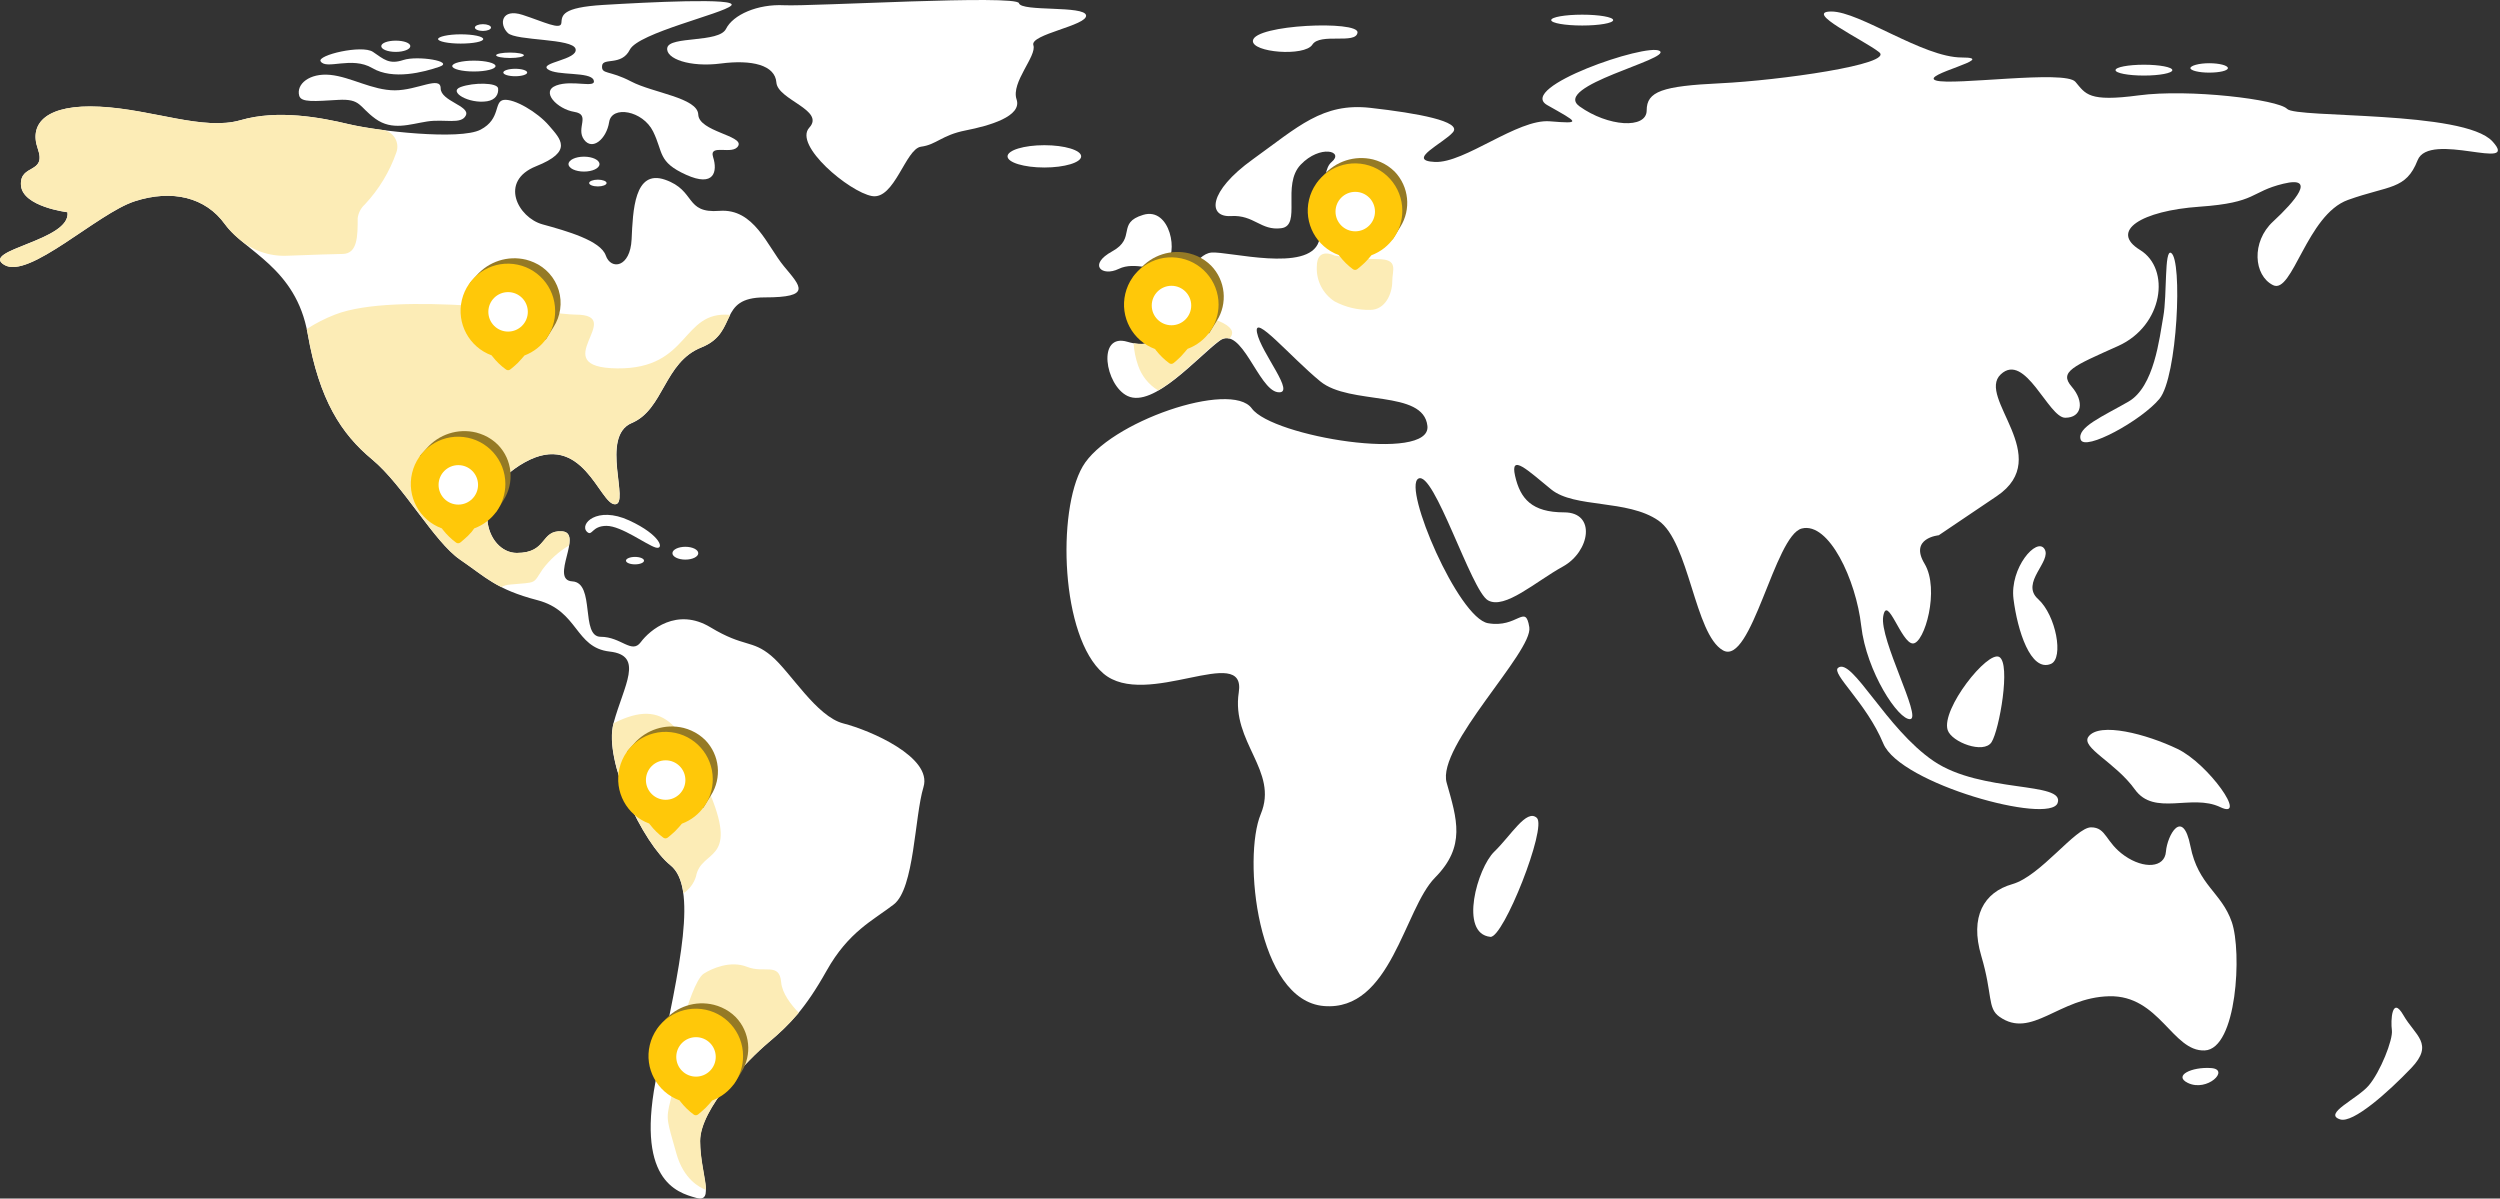 <?xml version="1.0" encoding="UTF-8"?>
<svg xmlns="http://www.w3.org/2000/svg" width="899" height="431" viewBox="0 0 899 431">
  <rect x="0" y="0" width="899" height="431" fill="#333333" stroke="none"/>
  <g fill="none">
    <path fill="#FFF" d="M24.263 76.33s-16.24-1.948-16.727-9.744c-.488-7.795 9.29-3.881 6.041-13.122-3.248-9.24 3.248-16.046 22.282-15.071 19.034.974 37.224 8.705 50.622 4.823 13.399-3.881 28.795-.974 38.978 1.462s39.935 5.83 47.357 1.949c7.422-3.882 4.645-10.216 8.364-10.703 3.72-.487 12.067 4.369 16.24 9.241 4.175 4.872 8.82 9.241-4.644 14.617-13.464 5.375-6.496 18.481 2.322 20.901 8.819 2.42 20.886 5.847 22.737 11.19 1.852 5.343 8.819 4.369 9.29-5.83.47-10.2.926-25.287 12.067-21.405 11.14 3.881 6.967 12.164 19.488 11.19 12.522-.975 17.183 12.635 23.224 19.927 6.042 7.292 10.216 11.19-6.967 11.19-17.182 0-9.29 12.635-22.737 17.994-13.447 5.36-13.463 22.33-25.01 27.187-11.547 4.856-.471 29.233-6.042 29.233-5.57 0-11.612-26.748-32.48-15.071-20.87 11.677-13.935 32.578-2.794 32.578 11.14 0 8.364-8.266 16.24-7.78 7.877.488-4.645 17.492 3.703 17.98 8.348.486 2.794 19.926 10.183 19.926 7.39 0 11.157 6.318 14.405 1.95 3.249-4.37 12.993-12.652 25.076-5.36 12.083 7.292 14.86 4.385 21.827 10.215 6.967 5.83 16.24 21.876 25.985 24.361 9.745 2.485 32.043 12.148 28.795 22.85-3.248 10.703-3.248 36.477-10.686 42.226-7.439 5.75-16.241 9.745-24.15 23.825-7.91 14.08-13.464 19.489-20.886 25.774-7.422 6.285-24.637 23.825-24.637 35.486 0 11.66 5.57 22.363-1.396 20.43-6.968-1.932-22.282-6.333-13.919-45.23 8.364-38.896 14.39-66.586 4.645-74.382-9.744-7.795-24.15-37.45-20.447-51.06 3.703-13.61 11.158-24.36-1.38-25.774-12.538-1.413-11.157-14.616-25.985-18.482-14.828-3.865-18.563-8.266-27.853-14.616-9.29-6.35-20.43-26.732-31.571-35.973-11.141-9.241-19.018-21.373-23.192-45.198-4.174-23.825-22.737-29.655-29.72-39.383-6.984-9.728-19.034-12.635-32.482-8.267-13.447 4.37-38.1 28.21-46.919 22.85-8.818-5.359 24.134-8.737 22.753-18.903z"></path>
    <path fill="#FFF" d="M211.128 191.282c-2.972-2.729 3.492-9.485 15.104-4.142 11.612 5.344 12.765 10.703 9.517 9.745-3.249-.958-12.31-7.78-17.654-7.78-5.343 0-5.067 3.866-6.967 2.177z"></path>
    <ellipse cx="246.451" cy="198.931" fill="#FFF" rx="4.645" ry="2.306"></ellipse>
    <path fill="#FFF" d="M231.591 201.61c0 .732-1.445 1.333-3.248 1.333-1.803 0-3.248-.601-3.248-1.332 0-.731 1.461-1.348 3.248-1.348 1.786 0 3.248.6 3.248 1.348zM107.61 34.463c-1.202-4.223 3.72-8.267 11.141-7.536 7.422.73 15.104 5.554 23.224 5.554 8.12 0 16.485-5.343 16.485-.73 0 4.612 10.686 6.333 9.062 9.744-1.624 3.41-7.666 1.218-13.935 2.192-6.269.975-12.537 3.395-18.579-.974-6.041-4.369-5.083-7.276-13.463-6.789-8.38.487-13.236.975-13.935-1.461zM115.308 22.071c-1.461-2.209 14.86-6.09 18.807-3.41 3.946 2.68 5.798 4.612 10.914 2.923 5.115-1.69 18.563.487 12.992 2.42-5.57 1.932-16.712 4.872-24.133.487-7.422-4.385-16.533.73-18.58-2.42z"></path>
    <path fill="#FFF" d="M147.546 16.598c0 1.137-2.339 2.062-5.23 2.062-2.89 0-5.213-.925-5.213-2.062 0-1.137 2.339-1.981 5.213-1.981 2.875 0 5.23.828 5.23 1.98zM175.171 36.411c-6.496 1.04-14.162-3.41-9.517-5.115 4.645-1.706 13.236-1.624 13.464.487.227 2.111-.926 4.141-3.947 4.628z"></path>
    <ellipse cx="170.413" cy="23.76" fill="#FFF" rx="7.779" ry="1.949"></ellipse>
    <path fill="#FFF" d="M173.774 14.048c0 .926-3.637 1.624-8.12 1.624-4.482 0-8.12-.763-8.12-1.624 0-.86 3.638-1.705 8.12-1.705 4.483 0 8.12.763 8.12 1.705zM176.568 9.907c0 .666-1.3 1.218-2.907 1.218-1.608 0-2.891-.552-2.891-1.218 0-.666 1.3-1.218 2.89-1.218 1.592 0 2.908.552 2.908 1.218zM188.391 19.878c0 .536-2.225.975-4.986.975-2.76 0-5.002-.439-5.002-.975 0-.535 2.241-.974 5.002-.974 2.761 0 4.986.439 4.986.974zM189.577 26.082c0 .731-1.933 1.332-4.304 1.332-2.371 0-4.288-.6-4.288-1.332 0-.73 1.917-1.348 4.288-1.348 2.37 0 4.304.601 4.304 1.348z"></path>
    <path fill="#FFF" d="M182.61 11.856c-3.249-3.151-2.323-8.998 5.342-6.497 7.666 2.501 13.691 5.587 13.919 2.907.227-2.68 0-5.586 15.103-6.496 15.104-.91 48.982-2.68 45.961.244-3.02 2.923-33.423 9.842-36.444 15.85-3.02 6.01-9.744 2.68-9.988 5.831-.243 3.15 2.55 1.462 10.443 5.603s23.923 5.83 24.15 11.904c.227 6.074 16.24 7.536 14.405 11.19-1.835 3.654-10.686-.974-9.062 4.125 1.624 5.1.471 10.946-9.744 6.318-10.216-4.629-8.12-8.023-11.84-15.559-3.719-7.535-14.86-9.468-15.802-3.394-.942 6.074-6.025 10.46-9.046 6.318-3.02-4.142 2.55-8.998-3.492-9.972-6.041-.974-12.294-7.292-6.496-9.485 5.798-2.192 14.617 1.219 13.464-1.932-1.153-3.15-13.236-1.462-16.485-3.898-3.248-2.436 10.914-3.394 9.988-7.292-.925-3.898-21.356-2.858-24.377-5.765z"></path>
    <ellipse cx="210.007" cy="59.018" fill="#FFF" rx="5.571" ry="2.68"></ellipse>
    <path fill="#FFF" d="M218.128 65.823c0 .666-1.397 1.218-3.135 1.218-1.738 0-3.134-.552-3.134-1.218 0-.666 1.413-1.218 3.134-1.218 1.722 0 3.135.552 3.135 1.218zM239.955 17.199c.763-4.304 18.58-1.705 21.113-6.805 2.533-5.1 11.368-8.997 20.901-8.51 9.534.487 83.574-3.882 84.451-.73.877 3.15 23.68.73 24.134 4.384.455 3.654-20.268 6.805-18.953 10.703 1.316 3.897-8.12 13.382-6.041 19.488 2.078 6.107-9.745 9.485-18.336 11.174s-10.443 5.116-16.013 5.846c-5.57.731-9.533 19.197-17.654 17.751-8.12-1.445-28.323-18.286-22.525-24.604 5.797-6.318-11.369-9.972-11.84-16.24-.47-6.27-8.818-8.267-19.96-6.822-11.14 1.446-19.975-1.721-19.277-5.635z"></path>
    <ellipse cx="375.548" cy="56.225" fill="#FFF" rx="13.236" ry="4.011"></ellipse>
    <path fill="#FFF" d="M405.495 142.414c-8.12-3.85-11.14-22.867 0-19.489 11.141 3.378 15.802-5.343 12.083-9.744-3.719-4.401-14.405-9.241-2.322-10.216 12.083-.974 14.39-11.66 20.43-12.148 6.042-.487 34.82 7.292 38.54-3.897 3.719-11.19 0-24.783 4.644-28.681 4.645-3.898-4.173-6.318-11.14.974-6.968 7.292.454 21.876-6.968 22.85-7.422.975-9.744-4.871-18.108-4.368-8.364.503-8.364-8.754 7.893-20.43 16.257-11.678 25.075-20.415 42.225-18.482 17.15 1.932 32.969 4.872 29.72 8.753-3.247 3.882-17.182 10.216-6.496 10.703 10.687.487 29.72-15.559 41.316-14.617 11.596.942 10.216.487-.925-5.83-11.141-6.318 35.73-22.38 40.406-19.489 4.678 2.891-38.977 12.635-28.794 19.944 10.183 7.308 24.15 8.266 24.15 1.445s5.57-8.754 26.472-9.744c20.901-.991 62.688-6.821 57.118-11.19S648.34 4.14 658.556 4.14c10.216 0 32.969 16.533 46.903 16.533 13.935 0-15.33 6.318-9.29 8.267 6.042 1.949 46.433-3.898 50.152.487 3.719 4.385 4.644 7.292 22.736 4.872s50.151 1.462 53.4 4.872c3.248 3.41 63.614.488 73.83 11.677 10.215 11.19-22.738-3.897-26.928 6.805-4.19 10.703-10.231 8.932-25.026 14.243-14.796 5.31-19.976 34.105-26.944 30.646-6.967-3.46-7.892-15.575 0-22.867 7.893-7.292 15.803-16.533 3.72-13.61-12.083 2.924-9.29 6.806-30.175 8.267-20.886 1.462-32.482 8.754-21.373 15.559 11.108 6.805 8.364 27.235-7.877 34.527-16.24 7.292-21.356 9.241-16.711 14.617 4.644 5.375 3.719 11.19-2.323 11.19-6.041 0-14.405-23.858-23.191-15.591-8.787 8.266 19.488 29.655-1.38 43.752l-20.902 14.097s-10.687.974-5.116 10.215c5.57 9.24 0 28.697-4.174 28.697s-9.29-17.994-10.686-9.744c-1.397 8.25 13.934 36.46 9.744 36.947-4.19.487-15.786-17.02-17.654-33.553-1.867-16.533-11.612-37.435-21.356-34.998-9.744 2.436-18.14 49.598-28.356 43.817-10.215-5.782-12.083-38.978-23.224-46.676s-30.175-4.369-38.54-11.19c-8.363-6.82-14.86-13.122-12.992-4.872 1.868 8.25 6.042 13.123 17.654 13.123s9.29 14.113-.471 19.488c-9.76 5.376-20.885 15.559-26.927 12.148-6.041-3.41-19.489-47.097-25.075-43.752-5.587 3.346 14.389 50.086 25.075 51.97 10.686 1.884 13.464-7.292 14.86 1.462 1.397 8.753-33.44 42.794-29.72 55.916 3.719 13.123 6.967 22.85-4.174 34.105-11.14 11.255-15.802 48.138-39.936 46.189-24.133-1.95-29.233-53.48-22.736-69.04 6.496-15.558-10.687-25.773-7.91-43.768 2.778-17.994-33.423 6.334-48.721-6.804-15.299-13.139-16.712-58.353-7.422-74.399 9.29-16.045 53.399-31.117 60.82-20.901 7.423 10.215 64.557 19.488 63.16 6.317-1.396-13.17-27.868-7.292-38.538-16.045-10.67-8.754-24.15-24.8-22.737-17.508 1.413 7.292 14.389 22.38 7.422 21.405-6.968-.974-12.993-24.36-20.886-18.481-7.893 5.879-23.776 24.23-33.066 19.862z"></path>
    <path fill="#FFF" d="M419.008 95.235c4.985-3.914 1.85-20.902-7.893-17.978-9.745 2.923-2.323 8.266-11.158 13.122-8.835 4.856-3.703 9.24 2.323 6.318 6.025-2.924 12.976 1.461 16.728-1.462zM450.547 14.617c.617-5.83 38.084-7.309 37.613-2.924-.471 4.385-13.463 0-16.24 4.369-2.778 4.369-21.844 2.842-21.373-1.445z"></path>
    <ellipse cx="568.957" cy="7.227" fill="#FFF" rx="11.141" ry="1.949"></ellipse>
    <ellipse cx="770.958" cy="25.222" fill="#FFF" rx="10.215" ry="1.949"></ellipse>
    <path fill="#FFF" d="M801.149 24.49c0 .943-3.02 1.625-6.74 1.625s-6.74-.763-6.74-1.624c0-.86 3.02-1.754 6.74-1.754s6.74.812 6.74 1.754zM780.718 90.947c-2.468-1.429-1.396 15.072-2.793 22.85-1.397 7.78-3.248 25.288-12.538 30.63-9.29 5.344-18.58 9.242-17.182 13.627 1.396 4.384 21.827-6.805 28.323-14.617 6.496-7.812 8.364-50.135 4.19-52.49zM660.992 240.134c-2.663 2.03 10.216 12.651 16.241 27.235s59.912 29.233 62.689 21.389c2.777-7.844-27.398-3.394-44.58-15.071-17.183-11.677-29.331-37.435-34.35-33.553zM535.94 336.895c-11.369-1.186-4.645-24.8 1.397-30.63 6.041-5.83 11.612-15.558 15.314-12.148 3.703 3.41-12.018 43.265-16.711 42.778z"></path>
    <path fill="#FFF" d="M700.376 262.513c-2.387-7.52 14.39-28.697 18.58-26.261 4.19 2.436 0 26.261-2.794 30.63s-14.39 0-15.786-4.369zM750.998 264.933c3.898-5.44 20.885-.975 32.043 4.385 11.157 5.36 25.53 25.774 15.314 20.902-10.215-4.873-23.678 3.41-30.646-6.318-6.967-9.728-19.504-15.071-16.711-18.97zM737.518 238.737c-7.34 3.07-12.067-12.164-13.463-23.338-1.397-11.173 8.364-22.38 11.14-17.994 2.778 4.384-8.818 12.147-2.322 17.994 6.497 5.847 9.322 21.34 4.645 23.338zM718.955 365.592c-4.352-3.102-2.322-7.78-6.496-21.876-4.174-14.097.942-22.867 11.157-25.774 10.216-2.907 22.737-20.43 28.324-20.43 5.587 0 5.1 5.359 12.067 10.215 6.967 4.856 14.405 4.369 14.86-1.462.455-5.83 6.041-16.045 8.818-1.949 2.778 14.097 11.158 16.533 14.86 27.236 3.703 10.702 1.868 45.7-9.744 46.188-11.612.487-16.24-19.927-34.365-19.489-18.124.439-27.869 15.608-39.48 7.341zM786.743 389.417c-5.343-2.615 1.397-5.83 8.364-5.343 6.968.487-1.396 8.737-8.364 5.343zM841.54 402.54c-6.367-1.998 6.04-7.292 10.215-12.148 4.173-4.856 8.834-16.533 8.363-19.944-.47-3.41 0-12.635 4.174-5.343s11.158 10.215 2.794 18.969c-8.364 8.754-20.95 19.927-25.547 18.466z"></path>
    <path fill="#FCECB6" d="M407.64 123.429c.164 2.731.71 5.426 1.623 8.006 1.271 3.75 3.832 6.927 7.227 8.965 5.83-3.378 12.05-9.306 17.02-13.788l.455-.666.471-.163c1.462-1.299 2.81-2.452 3.995-3.248 1.017-.856 2.397-1.143 3.67-.763 3.038-3.248.342-7.78-27.998-11.612 1.229.946 2.375 1.994 3.427 3.134 3.524 4.028-.325 11.937-9.89 10.135zM268.7 347.695c-6.09-2.436-12.797.617-15.639 2.436-2.842 1.82-6.09 12.603-6.09 12.603s-4.012 25.985-5.847 32.968c-1.835 6.984-1.17 7.309 2.095 19.067 2.599 9.338 8.397 12.294 10.67 13.122 0-3.751-2.095-10.475-2.095-17.572 0-11.661 17.183-29.233 24.621-35.486 3.917-3.214 7.537-6.774 10.816-10.638-2.842-2.955-6.009-7.064-6.334-11.01-.617-7.26-6.106-3.054-12.196-5.49zM479.926 91.922s-6.399-3.346-6.399 3.963c-.26 5.013 2.18 9.783 6.399 12.505 3.937 2.09 8.341 3.14 12.798 3.053 5.489 0 7.925-5.96 7.925-10.134s2.452-8.12-5.18-8.12c-5.204-.075-10.396-.499-15.543-1.267zM220.677 260.077c-3.703 13.61 10.687 43.281 20.447 51.06 2.55 2.03 4.012 5.474 4.645 10.102 2.165-1.446 3.76-3.598 4.515-6.09 1.835-9.826 15.152-4.872 5.294-29.12-9.858-24.247-16.03-35.534-34.9-25.952zM204.632 196.138c.454-2.777.194-4.872-2.55-5.1-7.893-.487-5.116 7.78-16.24 7.78-11.126 0-18.11-20.918 2.793-32.58 20.901-11.66 26.927 15.072 32.48 15.072 5.555 0-5.57-24.36 6.042-29.233 11.612-4.872 11.58-21.827 25.108-27.17 7.13-2.843 8.267-7.715 10.313-11.678-17.735-1.624-14.292 19.49-40.601 19.246-26.603-.293 3.995-19.343-15.088-19.343-7.162 0-64.459-8.591-86.432 0-3.547 1.375-6.943 3.11-10.135 5.18.114.57.244 1.138.341 1.722 4.174 23.825 12.067 35.99 23.225 45.23 11.157 9.241 22.25 29.623 31.539 35.973 5.765 3.93 9.37 7.097 14.844 9.875 1.006-.53 2.113-.84 3.248-.91 9.744-.91 7.941 0 11.596-5.473 2.577-3.461 5.81-6.38 9.517-8.591zM142.576 54.682c.573-1.703.36-3.572-.581-5.103-.941-1.53-2.513-2.564-4.29-2.822-4.873-.65-9.307-1.413-12.149-2.08-10.215-2.435-25.546-5.359-38.977-1.46-13.431 3.897-31.572-3.899-50.622-4.873-19.05-.974-25.628 5.847-22.38 15.088 3.248 9.24-6.496 5.343-6.041 13.122.454 7.78 16.727 9.744 16.727 9.744 1.38 10.216-31.588 13.61-22.736 18.953 8.85 5.343 33.407-18.482 46.87-22.867C61.86 68 73.943 70.923 80.878 80.651c1.462 1.949 3.152 3.716 5.035 5.262 4.726 4.115 10.839 6.28 17.101 6.058 9.371-.325 17.475-.65 20.122-.65 5.49 0 5.49-6.496 5.49-12.846.235-1.913 1.152-3.677 2.582-4.97 5.069-5.407 8.942-11.82 11.368-18.823z"></path>
    <path fill="#957A25" d="M407.395 99.604l2.437-2.745c4.391-5.136 11.304-7.354 17.864-5.733.96.246 1.9.566 2.81.958 1.868.833 3.569 2 5.018 3.443 5.192 5.353 6.032 13.57 2.03 19.862l-2.744 4.45-17.54-1.38-9.875-18.855z"></path>
    <path fill="#FFC809" d="M438.204 109.543c.001-8.624-6.453-15.883-15.017-16.89-8.565-1.008-16.527 4.555-18.527 12.944-2 8.388 2.596 16.945 10.693 19.91l.358.488c1.347 1.724 2.92 3.259 4.677 4.563.47.393 1.154.393 1.624 0l1.104-.926c1.045-.897 2.007-1.886 2.875-2.955l1.056-1.235c6.672-2.453 11.12-8.79 11.157-15.9z"></path>
    <circle cx="421.265" cy="109.868" r="7.097" fill="#FFF"></circle>
    <path fill="#957A25" d="M473.478 65.823l2.437-2.76c4.392-5.093 11.26-7.305 17.8-5.734.962.244 1.902.57 2.809.975 1.86.824 3.555 1.98 5.002 3.41 5.155 5.377 5.992 13.571 2.03 19.879l-2.76 4.482-17.524-1.364-9.794-18.888z"></path>
    <path fill="#FFC809" d="M504.27 75.746c-.003-8.624-6.463-15.88-15.03-16.881-8.565-1.001-16.524 4.569-18.517 12.96-1.993 8.39 2.612 16.945 10.713 19.902l.358.47c1.342 1.734 2.916 3.275 4.677 4.58.475.38 1.15.38 1.624 0l1.104-.909c1.057-.864 2.036-1.82 2.924-2.858l1.055-1.234c6.694-2.487 11.124-8.889 11.093-16.03z"></path>
    <circle cx="487.348" cy="76.087" r="7.097" fill="#FFF"></circle>
    <path fill="#957A25" d="M168.902 101.877l2.42-2.76c4.409-5.11 11.306-7.324 17.865-5.734.96.25 1.9.576 2.81.975 4.301 1.867 7.563 5.533 8.918 10.022 1.354 4.49.665 9.348-1.886 13.283l-2.745 4.434-17.637-1.364-9.745-18.856z"></path>
    <path fill="#FFC809" d="M199.63 111.8c-.007-8.621-6.465-15.873-15.028-16.875-8.564-1.002-16.521 4.564-18.518 12.95-1.997 8.388 2.6 16.942 10.695 19.906l.373.471c1.355 1.745 2.952 3.287 4.743 4.58.47.393 1.154.393 1.624 0l1.12-.91c1.056-.866 2.03-1.828 2.907-2.874l1.056-1.218c6.669-2.509 11.069-8.905 11.028-16.03z"></path>
    <circle cx="182.707" cy="112.141" r="7.097" fill="#FFF"></circle>
    <path fill="#957A25" d="M150.94 164.03l2.436-2.745c4.4-5.122 11.303-7.343 17.865-5.749.958.26 1.897.585 2.81.975 1.868.832 3.569 2 5.018 3.443 5.192 5.353 6.032 13.57 2.03 19.862l-2.745 4.45-17.572-1.316-9.842-18.92z"></path>
    <path fill="#FFC809" d="M181.732 174.034c-.004-8.624-6.463-15.88-15.03-16.881-8.565-1.001-16.525 4.569-18.517 12.96-1.993 8.39 2.612 16.945 10.713 19.902l.357.487c1.347 1.725 2.92 3.26 4.678 4.564.47.393 1.154.393 1.624 0l1.104-.926c1.057-.865 2.035-1.821 2.923-2.858l.942-1.267c6.722-2.443 11.2-8.828 11.206-15.98z"></path>
    <circle cx="164.81" cy="174.359" r="7.097" fill="#FFF"></circle>
    <path fill="#957A25" d="M236.414 369.798l2.437-2.744c4.39-5.136 11.304-7.355 17.864-5.733.963.244 1.903.57 2.81.974 1.87.822 3.572 1.984 5.018 3.427 5.18 5.358 6.02 13.567 2.03 19.862l-2.76 4.45-17.524-1.38-9.875-18.856z"></path>
    <path fill="#FFC809" d="M267.207 379.738c.004-8.627-6.452-15.89-15.02-16.896-8.567-1.007-16.53 4.56-18.527 12.953-1.996 8.392 2.609 16.95 10.712 19.907l.358.487c1.343 1.728 2.917 3.264 4.677 4.564.47.393 1.154.393 1.624 0l1.104-.926c1.057-.864 2.035-1.82 2.924-2.858l1.055-1.234c6.683-2.483 11.11-8.868 11.093-15.997z"></path>
    <circle cx="250.284" cy="380.063" r="7.097" fill="#FFF"></circle>
    <path fill="#957A25" d="M225.5 270.244l2.437-2.761c4.406-5.113 11.306-7.327 17.865-5.733.962.244 1.902.57 2.81.974 1.867.827 3.567 1.989 5.017 3.427 5.19 5.36 6.029 13.58 2.03 19.878l-2.744 4.434-17.54-1.364-9.874-18.855z"></path>
    <path fill="#FFC809" d="M256.31 280.183c0-8.624-6.454-15.883-15.018-16.89-8.564-1.008-16.527 4.555-18.527 12.944-2 8.388 2.596 16.945 10.694 19.91l.357.471c1.343 1.733 2.916 3.274 4.677 4.58.475.38 1.15.38 1.624 0l1.105-.91c1.057-.864 2.035-1.82 2.923-2.858l1.056-1.234c6.694-2.48 11.13-8.874 11.108-16.013z"></path>
    <circle cx="239.37" cy="280.508" r="7.097" fill="#FFF"></circle>
  </g>
</svg>
